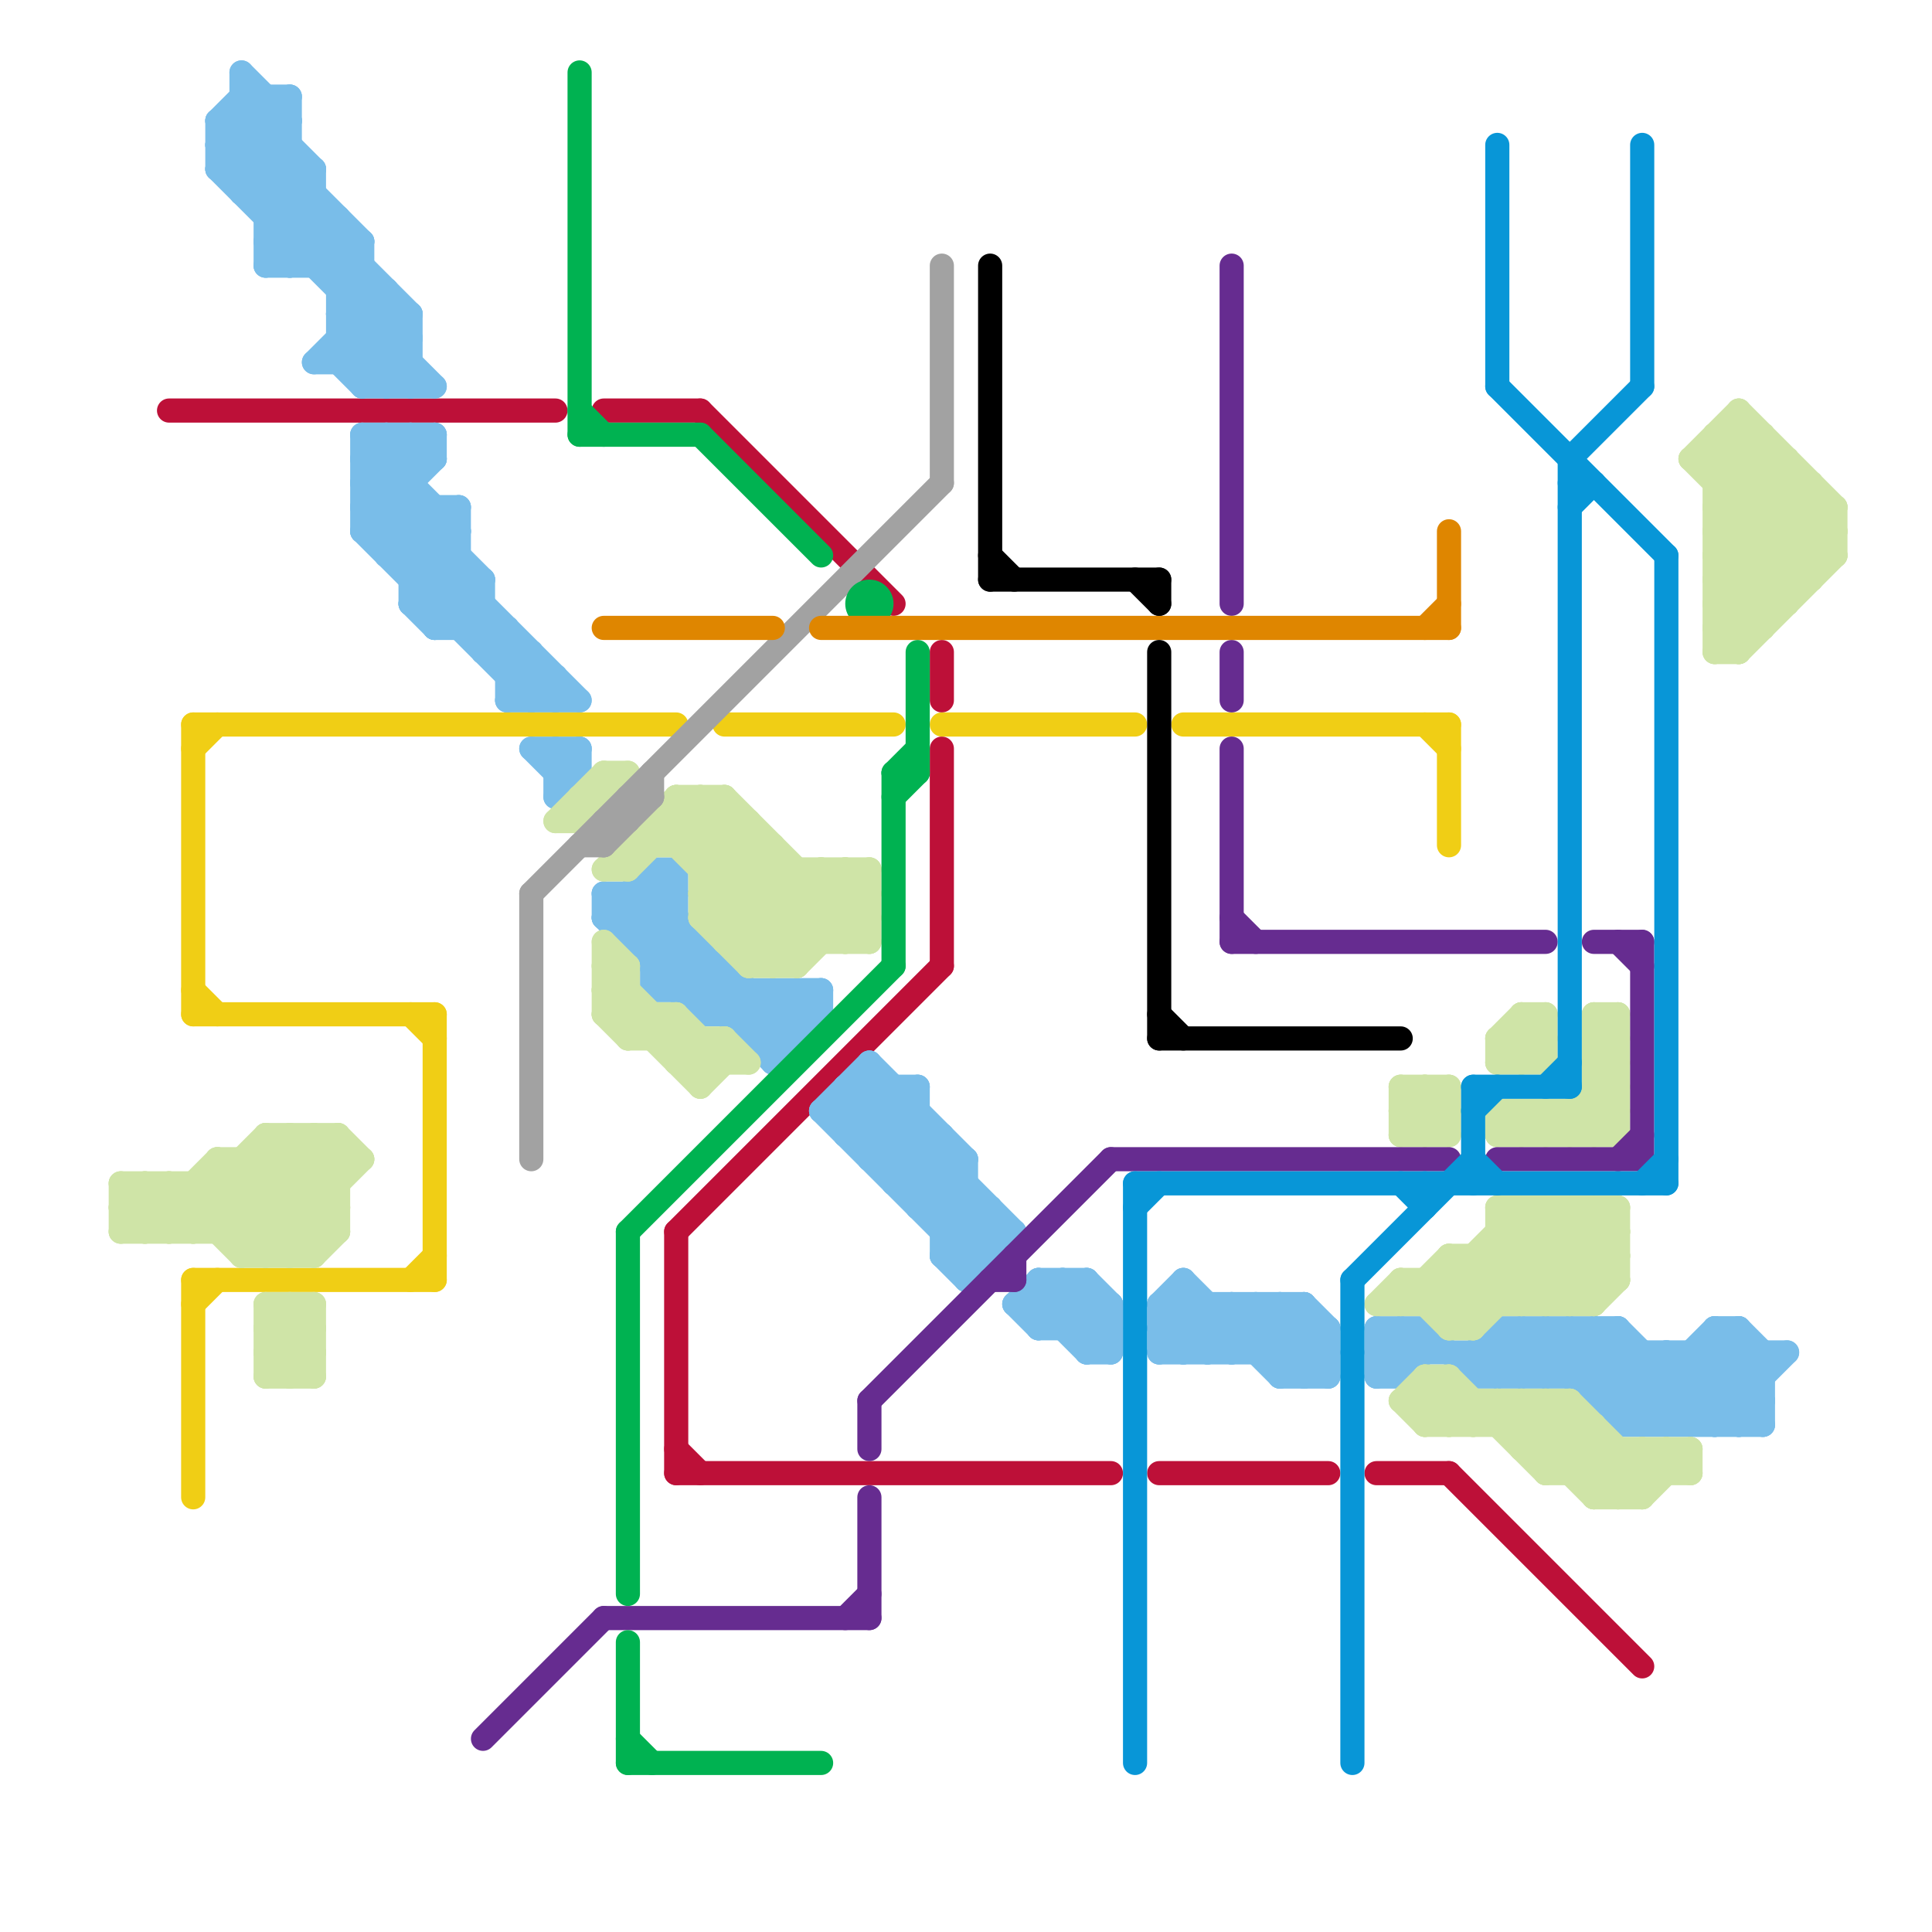 
<svg version="1.1" xmlns="http://www.w3.org/2000/svg" viewBox="0 0 80 80">
<style>line { stroke-width: 1; fill: none; stroke-linecap: round; stroke-linejoin: round; } .c0 { stroke: #bd1038 } .c1 { stroke: #79bde9 } .c2 { stroke: #f0ce15 } .c3 { stroke: #cfe4a7 } .c4 { stroke: #662c90 } .c5 { stroke: #a2a2a2 } .c6 { stroke: #00b251 } .c7 { stroke: #df8600 } .c8 { stroke: #000000 } .c9 { stroke: #0896d7 }</style><line class="c0" x1="28" y1="61" x2="46" y2="61"/><line class="c0" x1="57" y1="61" x2="60" y2="61"/><line class="c0" x1="25" y1="17" x2="29" y2="17"/><line class="c0" x1="28" y1="51" x2="28" y2="61"/><line class="c0" x1="7" y1="17" x2="23" y2="17"/><line class="c0" x1="28" y1="51" x2="39" y2="40"/><line class="c0" x1="29" y1="17" x2="37" y2="25"/><line class="c0" x1="60" y1="61" x2="68" y2="69"/><line class="c0" x1="39" y1="31" x2="39" y2="40"/><line class="c0" x1="28" y1="60" x2="29" y2="61"/><line class="c0" x1="48" y1="61" x2="55" y2="61"/><line class="c0" x1="39" y1="27" x2="39" y2="29"/><line class="c1" x1="64" y1="55" x2="68" y2="59"/><line class="c1" x1="26" y1="39" x2="28" y2="37"/><line class="c1" x1="27" y1="41" x2="34" y2="41"/><line class="c1" x1="57" y1="56" x2="74" y2="56"/><line class="c1" x1="17" y1="18" x2="18" y2="19"/><line class="c1" x1="17" y1="24" x2="20" y2="24"/><line class="c1" x1="16" y1="12" x2="16" y2="16"/><line class="c1" x1="23" y1="31" x2="23" y2="33"/><line class="c1" x1="27" y1="36" x2="28" y2="36"/><line class="c1" x1="63" y1="55" x2="67" y2="59"/><line class="c1" x1="50" y1="54" x2="50" y2="56"/><line class="c1" x1="65" y1="57" x2="67" y2="55"/><line class="c1" x1="45" y1="53" x2="46" y2="54"/><line class="c1" x1="65" y1="55" x2="69" y2="59"/><line class="c1" x1="31" y1="43" x2="33" y2="43"/><line class="c1" x1="26" y1="37" x2="32" y2="43"/><line class="c1" x1="71" y1="55" x2="72" y2="55"/><line class="c1" x1="34" y1="46" x2="40" y2="52"/><line class="c1" x1="15" y1="20" x2="24" y2="29"/><line class="c1" x1="63" y1="57" x2="65" y2="55"/><line class="c1" x1="15" y1="22" x2="18" y2="19"/><line class="c1" x1="13" y1="7" x2="13" y2="11"/><line class="c1" x1="16" y1="23" x2="19" y2="23"/><line class="c1" x1="25" y1="38" x2="28" y2="38"/><line class="c1" x1="31" y1="41" x2="31" y2="43"/><line class="c1" x1="55" y1="55" x2="55" y2="57"/><line class="c1" x1="29" y1="39" x2="29" y2="42"/><line class="c1" x1="64" y1="55" x2="64" y2="57"/><line class="c1" x1="14" y1="14" x2="17" y2="14"/><line class="c1" x1="36" y1="48" x2="40" y2="48"/><line class="c1" x1="32" y1="41" x2="32" y2="44"/><line class="c1" x1="43" y1="55" x2="45" y2="53"/><line class="c1" x1="62" y1="55" x2="67" y2="55"/><line class="c1" x1="63" y1="55" x2="63" y2="57"/><line class="c1" x1="57" y1="57" x2="58" y2="57"/><line class="c1" x1="44" y1="53" x2="46" y2="55"/><line class="c1" x1="66" y1="58" x2="73" y2="58"/><line class="c1" x1="36" y1="47" x2="38" y2="45"/><line class="c1" x1="23" y1="28" x2="23" y2="29"/><line class="c1" x1="57" y1="56" x2="58" y2="55"/><line class="c1" x1="65" y1="55" x2="65" y2="57"/><line class="c1" x1="62" y1="56" x2="63" y2="57"/><line class="c1" x1="17" y1="18" x2="17" y2="25"/><line class="c1" x1="15" y1="16" x2="18" y2="16"/><line class="c1" x1="35" y1="45" x2="35" y2="47"/><line class="c1" x1="49" y1="56" x2="51" y2="54"/><line class="c1" x1="37" y1="48" x2="38" y2="47"/><line class="c1" x1="34" y1="41" x2="34" y2="42"/><line class="c1" x1="57" y1="55" x2="58" y2="56"/><line class="c1" x1="35" y1="47" x2="39" y2="47"/><line class="c1" x1="57" y1="55" x2="59" y2="55"/><line class="c1" x1="21" y1="26" x2="21" y2="29"/><line class="c1" x1="14" y1="11" x2="15" y2="10"/><line class="c1" x1="22" y1="29" x2="23" y2="28"/><line class="c1" x1="35" y1="45" x2="41" y2="51"/><line class="c1" x1="21" y1="28" x2="23" y2="28"/><line class="c1" x1="52" y1="54" x2="55" y2="57"/><line class="c1" x1="39" y1="51" x2="40" y2="50"/><line class="c1" x1="67" y1="55" x2="71" y2="59"/><line class="c1" x1="18" y1="18" x2="18" y2="19"/><line class="c1" x1="13" y1="11" x2="14" y2="10"/><line class="c1" x1="54" y1="54" x2="55" y2="55"/><line class="c1" x1="36" y1="44" x2="40" y2="48"/><line class="c1" x1="15" y1="21" x2="18" y2="18"/><line class="c1" x1="48" y1="55" x2="55" y2="55"/><line class="c1" x1="21" y1="29" x2="22" y2="28"/><line class="c1" x1="57" y1="56" x2="58" y2="57"/><line class="c1" x1="10" y1="3" x2="10" y2="8"/><line class="c1" x1="27" y1="40" x2="28" y2="39"/><line class="c1" x1="23" y1="32" x2="24" y2="31"/><line class="c1" x1="71" y1="59" x2="74" y2="56"/><line class="c1" x1="10" y1="3" x2="12" y2="5"/><line class="c1" x1="72" y1="59" x2="73" y2="58"/><line class="c1" x1="15" y1="19" x2="20" y2="24"/><line class="c1" x1="33" y1="41" x2="34" y2="42"/><line class="c1" x1="15" y1="22" x2="19" y2="22"/><line class="c1" x1="38" y1="50" x2="41" y2="50"/><line class="c1" x1="17" y1="13" x2="17" y2="16"/><line class="c1" x1="28" y1="36" x2="28" y2="41"/><line class="c1" x1="51" y1="54" x2="51" y2="56"/><line class="c1" x1="59" y1="55" x2="59" y2="56"/><line class="c1" x1="25" y1="37" x2="32" y2="44"/><line class="c1" x1="41" y1="50" x2="41" y2="52"/><line class="c1" x1="10" y1="8" x2="13" y2="8"/><line class="c1" x1="62" y1="57" x2="64" y2="55"/><line class="c1" x1="71" y1="56" x2="73" y2="58"/><line class="c1" x1="70" y1="56" x2="70" y2="59"/><line class="c1" x1="72" y1="55" x2="73" y2="56"/><line class="c1" x1="17" y1="24" x2="19" y2="22"/><line class="c1" x1="23" y1="33" x2="24" y2="32"/><line class="c1" x1="15" y1="15" x2="17" y2="13"/><line class="c1" x1="9" y1="7" x2="18" y2="16"/><line class="c1" x1="64" y1="57" x2="66" y2="55"/><line class="c1" x1="18" y1="26" x2="21" y2="26"/><line class="c1" x1="25" y1="37" x2="28" y2="37"/><line class="c1" x1="32" y1="43" x2="34" y2="41"/><line class="c1" x1="45" y1="55" x2="46" y2="54"/><line class="c1" x1="13" y1="15" x2="17" y2="15"/><line class="c1" x1="54" y1="57" x2="55" y2="56"/><line class="c1" x1="43" y1="53" x2="46" y2="56"/><line class="c1" x1="37" y1="49" x2="40" y2="49"/><line class="c1" x1="48" y1="56" x2="55" y2="56"/><line class="c1" x1="40" y1="48" x2="40" y2="53"/><line class="c1" x1="38" y1="49" x2="39" y2="48"/><line class="c1" x1="61" y1="56" x2="62" y2="55"/><line class="c1" x1="42" y1="54" x2="43" y2="53"/><line class="c1" x1="48" y1="56" x2="50" y2="54"/><line class="c1" x1="11" y1="10" x2="13" y2="8"/><line class="c1" x1="16" y1="23" x2="18" y2="21"/><line class="c1" x1="39" y1="51" x2="42" y2="51"/><line class="c1" x1="12" y1="11" x2="14" y2="9"/><line class="c1" x1="14" y1="12" x2="15" y2="11"/><line class="c1" x1="21" y1="28" x2="22" y2="27"/><line class="c1" x1="49" y1="54" x2="51" y2="56"/><line class="c1" x1="9" y1="5" x2="10" y2="4"/><line class="c1" x1="21" y1="29" x2="24" y2="29"/><line class="c1" x1="15" y1="21" x2="19" y2="21"/><line class="c1" x1="15" y1="10" x2="15" y2="16"/><line class="c1" x1="67" y1="55" x2="67" y2="59"/><line class="c1" x1="66" y1="55" x2="70" y2="59"/><line class="c1" x1="39" y1="47" x2="39" y2="52"/><line class="c1" x1="37" y1="45" x2="37" y2="49"/><line class="c1" x1="36" y1="44" x2="36" y2="48"/><line class="c1" x1="14" y1="13" x2="17" y2="16"/><line class="c1" x1="42" y1="54" x2="46" y2="54"/><line class="c1" x1="9" y1="7" x2="12" y2="4"/><line class="c1" x1="45" y1="56" x2="46" y2="56"/><line class="c1" x1="30" y1="40" x2="30" y2="42"/><line class="c1" x1="16" y1="16" x2="17" y2="15"/><line class="c1" x1="59" y1="55" x2="61" y2="57"/><line class="c1" x1="32" y1="41" x2="33" y2="42"/><line class="c1" x1="38" y1="45" x2="38" y2="50"/><line class="c1" x1="31" y1="42" x2="32" y2="41"/><line class="c1" x1="61" y1="56" x2="62" y2="57"/><line class="c1" x1="27" y1="36" x2="27" y2="41"/><line class="c1" x1="9" y1="6" x2="17" y2="14"/><line class="c1" x1="58" y1="57" x2="59" y2="56"/><line class="c1" x1="53" y1="54" x2="55" y2="56"/><line class="c1" x1="57" y1="57" x2="59" y2="55"/><line class="c1" x1="14" y1="12" x2="16" y2="12"/><line class="c1" x1="66" y1="57" x2="67" y2="56"/><line class="c1" x1="69" y1="56" x2="69" y2="59"/><line class="c1" x1="32" y1="44" x2="34" y2="42"/><line class="c1" x1="20" y1="24" x2="20" y2="27"/><line class="c1" x1="68" y1="59" x2="72" y2="55"/><line class="c1" x1="16" y1="22" x2="17" y2="21"/><line class="c1" x1="53" y1="57" x2="55" y2="55"/><line class="c1" x1="17" y1="25" x2="18" y2="26"/><line class="c1" x1="51" y1="56" x2="53" y2="54"/><line class="c1" x1="18" y1="25" x2="19" y2="24"/><line class="c1" x1="67" y1="59" x2="71" y2="55"/><line class="c1" x1="15" y1="20" x2="17" y2="18"/><line class="c1" x1="33" y1="41" x2="33" y2="43"/><line class="c1" x1="34" y1="46" x2="38" y2="46"/><line class="c1" x1="57" y1="55" x2="57" y2="57"/><line class="c1" x1="11" y1="9" x2="14" y2="9"/><line class="c1" x1="44" y1="55" x2="45" y2="54"/><line class="c1" x1="9" y1="5" x2="9" y2="7"/><line class="c1" x1="48" y1="54" x2="49" y2="53"/><line class="c1" x1="50" y1="56" x2="52" y2="54"/><line class="c1" x1="58" y1="55" x2="59" y2="56"/><line class="c1" x1="36" y1="45" x2="42" y2="51"/><line class="c1" x1="35" y1="45" x2="38" y2="45"/><line class="c1" x1="10" y1="8" x2="12" y2="6"/><line class="c1" x1="11" y1="11" x2="13" y2="9"/><line class="c1" x1="14" y1="14" x2="16" y2="16"/><line class="c1" x1="9" y1="5" x2="12" y2="5"/><line class="c1" x1="53" y1="57" x2="55" y2="57"/><line class="c1" x1="52" y1="56" x2="54" y2="54"/><line class="c1" x1="11" y1="4" x2="11" y2="11"/><line class="c1" x1="18" y1="21" x2="18" y2="26"/><line class="c1" x1="17" y1="25" x2="20" y2="25"/><line class="c1" x1="15" y1="18" x2="15" y2="22"/><line class="c1" x1="58" y1="55" x2="58" y2="57"/><line class="c1" x1="15" y1="22" x2="22" y2="29"/><line class="c1" x1="40" y1="52" x2="41" y2="51"/><line class="c1" x1="14" y1="15" x2="15" y2="16"/><line class="c1" x1="15" y1="20" x2="17" y2="20"/><line class="c1" x1="10" y1="7" x2="12" y2="5"/><line class="c1" x1="43" y1="54" x2="44" y2="53"/><line class="c1" x1="10" y1="4" x2="12" y2="4"/><line class="c1" x1="15" y1="18" x2="19" y2="22"/><line class="c1" x1="9" y1="5" x2="17" y2="13"/><line class="c1" x1="9" y1="7" x2="13" y2="7"/><line class="c1" x1="69" y1="56" x2="72" y2="59"/><line class="c1" x1="28" y1="41" x2="29" y2="40"/><line class="c1" x1="29" y1="42" x2="30" y2="41"/><line class="c1" x1="22" y1="31" x2="24" y2="31"/><line class="c1" x1="11" y1="8" x2="12" y2="7"/><line class="c1" x1="27" y1="40" x2="30" y2="40"/><line class="c1" x1="48" y1="54" x2="54" y2="54"/><line class="c1" x1="19" y1="21" x2="19" y2="26"/><line class="c1" x1="44" y1="53" x2="44" y2="55"/><line class="c1" x1="15" y1="19" x2="18" y2="19"/><line class="c1" x1="14" y1="13" x2="17" y2="13"/><line class="c1" x1="73" y1="56" x2="73" y2="59"/><line class="c1" x1="34" y1="46" x2="36" y2="44"/><line class="c1" x1="49" y1="53" x2="53" y2="57"/><line class="c1" x1="54" y1="54" x2="54" y2="57"/><line class="c1" x1="9" y1="6" x2="12" y2="6"/><line class="c1" x1="10" y1="5" x2="15" y2="10"/><line class="c1" x1="35" y1="46" x2="36" y2="45"/><line class="c1" x1="53" y1="56" x2="54" y2="55"/><line class="c1" x1="24" y1="31" x2="24" y2="32"/><line class="c1" x1="27" y1="36" x2="28" y2="37"/><line class="c1" x1="72" y1="55" x2="72" y2="59"/><line class="c1" x1="9" y1="6" x2="11" y2="4"/><line class="c1" x1="26" y1="39" x2="29" y2="39"/><line class="c1" x1="30" y1="42" x2="31" y2="41"/><line class="c1" x1="43" y1="53" x2="45" y2="53"/><line class="c1" x1="36" y1="48" x2="38" y2="46"/><line class="c1" x1="48" y1="55" x2="49" y2="54"/><line class="c1" x1="67" y1="58" x2="69" y2="56"/><line class="c1" x1="10" y1="4" x2="13" y2="7"/><line class="c1" x1="17" y1="23" x2="19" y2="21"/><line class="c1" x1="27" y1="39" x2="28" y2="38"/><line class="c1" x1="11" y1="10" x2="12" y2="11"/><line class="c1" x1="42" y1="54" x2="43" y2="55"/><line class="c1" x1="39" y1="52" x2="41" y2="50"/><line class="c1" x1="16" y1="18" x2="16" y2="23"/><line class="c1" x1="68" y1="56" x2="68" y2="59"/><line class="c1" x1="15" y1="16" x2="17" y2="14"/><line class="c1" x1="14" y1="9" x2="14" y2="15"/><line class="c1" x1="43" y1="53" x2="43" y2="55"/><line class="c1" x1="38" y1="50" x2="40" y2="48"/><line class="c1" x1="45" y1="56" x2="46" y2="55"/><line class="c1" x1="15" y1="21" x2="23" y2="29"/><line class="c1" x1="11" y1="10" x2="15" y2="10"/><line class="c1" x1="27" y1="41" x2="29" y2="39"/><line class="c1" x1="39" y1="50" x2="40" y2="49"/><line class="c1" x1="23" y1="31" x2="24" y2="32"/><line class="c1" x1="40" y1="53" x2="42" y2="51"/><line class="c1" x1="62" y1="55" x2="62" y2="57"/><line class="c1" x1="35" y1="46" x2="41" y2="52"/><line class="c1" x1="26" y1="37" x2="26" y2="39"/><line class="c1" x1="45" y1="53" x2="45" y2="56"/><line class="c1" x1="48" y1="55" x2="49" y2="56"/><line class="c1" x1="35" y1="47" x2="37" y2="45"/><line class="c1" x1="15" y1="18" x2="18" y2="18"/><line class="c1" x1="11" y1="9" x2="13" y2="7"/><line class="c1" x1="61" y1="56" x2="61" y2="57"/><line class="c1" x1="39" y1="52" x2="41" y2="52"/><line class="c1" x1="25" y1="37" x2="25" y2="38"/><line class="c1" x1="62" y1="55" x2="64" y2="57"/><line class="c1" x1="69" y1="59" x2="72" y2="56"/><line class="c1" x1="71" y1="55" x2="73" y2="57"/><line class="c1" x1="46" y1="54" x2="46" y2="56"/><line class="c1" x1="29" y1="42" x2="34" y2="42"/><line class="c1" x1="37" y1="49" x2="39" y2="47"/><line class="c1" x1="26" y1="38" x2="28" y2="36"/><line class="c1" x1="51" y1="54" x2="54" y2="57"/><line class="c1" x1="52" y1="54" x2="52" y2="56"/><line class="c1" x1="39" y1="52" x2="40" y2="53"/><line class="c1" x1="17" y1="25" x2="19" y2="23"/><line class="c1" x1="27" y1="37" x2="33" y2="43"/><line class="c1" x1="71" y1="55" x2="71" y2="59"/><line class="c1" x1="48" y1="54" x2="48" y2="56"/><line class="c1" x1="20" y1="27" x2="21" y2="26"/><line class="c1" x1="53" y1="54" x2="53" y2="57"/><line class="c1" x1="25" y1="38" x2="27" y2="36"/><line class="c1" x1="61" y1="57" x2="73" y2="57"/><line class="c1" x1="43" y1="55" x2="46" y2="55"/><line class="c1" x1="25" y1="38" x2="29" y2="42"/><line class="c1" x1="18" y1="26" x2="20" y2="24"/><line class="c1" x1="70" y1="59" x2="73" y2="56"/><line class="c1" x1="22" y1="27" x2="22" y2="29"/><line class="c1" x1="66" y1="58" x2="68" y2="56"/><line class="c1" x1="48" y1="54" x2="50" y2="56"/><line class="c1" x1="23" y1="32" x2="24" y2="32"/><line class="c1" x1="12" y1="4" x2="12" y2="11"/><line class="c1" x1="61" y1="57" x2="63" y2="55"/><line class="c1" x1="66" y1="55" x2="66" y2="58"/><line class="c1" x1="67" y1="59" x2="73" y2="59"/><line class="c1" x1="15" y1="19" x2="16" y2="18"/><line class="c1" x1="16" y1="18" x2="17" y2="19"/><line class="c1" x1="13" y1="15" x2="16" y2="12"/><line class="c1" x1="14" y1="13" x2="15" y2="12"/><line class="c1" x1="11" y1="11" x2="15" y2="11"/><line class="c1" x1="19" y1="26" x2="20" y2="25"/><line class="c1" x1="22" y1="31" x2="23" y2="32"/><line class="c1" x1="20" y1="27" x2="22" y2="27"/><line class="c1" x1="14" y1="15" x2="16" y2="13"/><line class="c1" x1="70" y1="56" x2="73" y2="59"/><line class="c1" x1="29" y1="41" x2="30" y2="40"/><line class="c1" x1="31" y1="43" x2="33" y2="41"/><line class="c1" x1="49" y1="53" x2="49" y2="56"/><line class="c1" x1="43" y1="54" x2="45" y2="56"/><line class="c2" x1="60" y1="30" x2="60" y2="35"/><line class="c2" x1="17" y1="53" x2="18" y2="52"/><line class="c2" x1="39" y1="30" x2="47" y2="30"/><line class="c2" x1="17" y1="42" x2="18" y2="43"/><line class="c2" x1="49" y1="30" x2="60" y2="30"/><line class="c2" x1="8" y1="41" x2="9" y2="42"/><line class="c2" x1="8" y1="30" x2="28" y2="30"/><line class="c2" x1="30" y1="30" x2="37" y2="30"/><line class="c2" x1="8" y1="53" x2="8" y2="62"/><line class="c2" x1="59" y1="30" x2="60" y2="31"/><line class="c2" x1="8" y1="53" x2="18" y2="53"/><line class="c2" x1="8" y1="42" x2="18" y2="42"/><line class="c2" x1="8" y1="31" x2="9" y2="30"/><line class="c2" x1="8" y1="30" x2="8" y2="42"/><line class="c2" x1="8" y1="54" x2="9" y2="53"/><line class="c2" x1="18" y1="42" x2="18" y2="53"/><line class="c3" x1="71" y1="22" x2="74" y2="25"/><line class="c3" x1="10" y1="52" x2="13" y2="52"/><line class="c3" x1="71" y1="22" x2="76" y2="22"/><line class="c3" x1="59" y1="45" x2="59" y2="47"/><line class="c3" x1="11" y1="55" x2="13" y2="57"/><line class="c3" x1="66" y1="50" x2="67" y2="51"/><line class="c3" x1="74" y1="19" x2="74" y2="25"/><line class="c3" x1="71" y1="25" x2="74" y2="25"/><line class="c3" x1="5" y1="50" x2="6" y2="49"/><line class="c3" x1="6" y1="49" x2="6" y2="51"/><line class="c3" x1="59" y1="57" x2="59" y2="59"/><line class="c3" x1="65" y1="58" x2="68" y2="61"/><line class="c3" x1="14" y1="47" x2="14" y2="51"/><line class="c3" x1="13" y1="52" x2="14" y2="51"/><line class="c3" x1="30" y1="38" x2="32" y2="36"/><line class="c3" x1="65" y1="50" x2="65" y2="54"/><line class="c3" x1="11" y1="54" x2="13" y2="54"/><line class="c3" x1="29" y1="43" x2="29" y2="45"/><line class="c3" x1="59" y1="57" x2="61" y2="59"/><line class="c3" x1="28" y1="44" x2="31" y2="44"/><line class="c3" x1="31" y1="40" x2="35" y2="36"/><line class="c3" x1="25" y1="32" x2="25" y2="33"/><line class="c3" x1="9" y1="49" x2="12" y2="52"/><line class="c3" x1="25" y1="32" x2="26" y2="32"/><line class="c3" x1="64" y1="54" x2="67" y2="51"/><line class="c3" x1="26" y1="43" x2="27" y2="42"/><line class="c3" x1="63" y1="59" x2="64" y2="58"/><line class="c3" x1="62" y1="44" x2="64" y2="44"/><line class="c3" x1="66" y1="43" x2="67" y2="42"/><line class="c3" x1="72" y1="17" x2="76" y2="21"/><line class="c3" x1="66" y1="61" x2="67" y2="60"/><line class="c3" x1="65" y1="47" x2="67" y2="45"/><line class="c3" x1="12" y1="47" x2="12" y2="52"/><line class="c3" x1="10" y1="48" x2="13" y2="51"/><line class="c3" x1="60" y1="59" x2="61" y2="58"/><line class="c3" x1="71" y1="23" x2="73" y2="25"/><line class="c3" x1="66" y1="45" x2="67" y2="45"/><line class="c3" x1="60" y1="57" x2="64" y2="61"/><line class="c3" x1="11" y1="54" x2="13" y2="56"/><line class="c3" x1="62" y1="46" x2="62" y2="47"/><line class="c3" x1="66" y1="42" x2="66" y2="47"/><line class="c3" x1="71" y1="24" x2="75" y2="20"/><line class="c3" x1="58" y1="53" x2="60" y2="55"/><line class="c3" x1="5" y1="51" x2="7" y2="49"/><line class="c3" x1="62" y1="58" x2="62" y2="59"/><line class="c3" x1="8" y1="49" x2="8" y2="51"/><line class="c3" x1="12" y1="57" x2="13" y2="56"/><line class="c3" x1="75" y1="20" x2="75" y2="24"/><line class="c3" x1="66" y1="43" x2="67" y2="44"/><line class="c3" x1="6" y1="51" x2="9" y2="48"/><line class="c3" x1="58" y1="45" x2="58" y2="47"/><line class="c3" x1="64" y1="46" x2="64" y2="47"/><line class="c3" x1="31" y1="40" x2="33" y2="40"/><line class="c3" x1="35" y1="39" x2="36" y2="38"/><line class="c3" x1="71" y1="25" x2="75" y2="21"/><line class="c3" x1="67" y1="42" x2="67" y2="47"/><line class="c3" x1="25" y1="36" x2="28" y2="33"/><line class="c3" x1="58" y1="46" x2="59" y2="45"/><line class="c3" x1="59" y1="45" x2="60" y2="46"/><line class="c3" x1="63" y1="58" x2="67" y2="62"/><line class="c3" x1="63" y1="42" x2="64" y2="43"/><line class="c3" x1="61" y1="55" x2="66" y2="50"/><line class="c3" x1="60" y1="45" x2="60" y2="47"/><line class="c3" x1="26" y1="36" x2="29" y2="33"/><line class="c3" x1="71" y1="26" x2="73" y2="26"/><line class="c3" x1="64" y1="42" x2="64" y2="44"/><line class="c3" x1="25" y1="41" x2="26" y2="40"/><line class="c3" x1="8" y1="49" x2="11" y2="52"/><line class="c3" x1="10" y1="52" x2="14" y2="48"/><line class="c3" x1="30" y1="43" x2="30" y2="44"/><line class="c3" x1="71" y1="26" x2="72" y2="27"/><line class="c3" x1="70" y1="60" x2="70" y2="61"/><line class="c3" x1="65" y1="46" x2="65" y2="47"/><line class="c3" x1="28" y1="33" x2="30" y2="33"/><line class="c3" x1="58" y1="46" x2="60" y2="46"/><line class="c3" x1="11" y1="56" x2="12" y2="57"/><line class="c3" x1="26" y1="35" x2="32" y2="35"/><line class="c3" x1="62" y1="47" x2="63" y2="46"/><line class="c3" x1="63" y1="42" x2="63" y2="44"/><line class="c3" x1="58" y1="53" x2="67" y2="53"/><line class="c3" x1="6" y1="49" x2="8" y2="51"/><line class="c3" x1="66" y1="44" x2="67" y2="44"/><line class="c3" x1="33" y1="40" x2="36" y2="37"/><line class="c3" x1="5" y1="49" x2="5" y2="51"/><line class="c3" x1="66" y1="59" x2="66" y2="62"/><line class="c3" x1="62" y1="59" x2="63" y2="58"/><line class="c3" x1="63" y1="60" x2="65" y2="58"/><line class="c3" x1="66" y1="54" x2="67" y2="53"/><line class="c3" x1="5" y1="50" x2="14" y2="50"/><line class="c3" x1="64" y1="58" x2="64" y2="61"/><line class="c3" x1="25" y1="42" x2="26" y2="41"/><line class="c3" x1="60" y1="53" x2="61" y2="54"/><line class="c3" x1="58" y1="46" x2="59" y2="47"/><line class="c3" x1="25" y1="39" x2="26" y2="40"/><line class="c3" x1="11" y1="47" x2="11" y2="52"/><line class="c3" x1="71" y1="19" x2="72" y2="18"/><line class="c3" x1="5" y1="49" x2="7" y2="51"/><line class="c3" x1="63" y1="58" x2="63" y2="60"/><line class="c3" x1="59" y1="54" x2="63" y2="50"/><line class="c3" x1="63" y1="47" x2="64" y2="46"/><line class="c3" x1="10" y1="51" x2="14" y2="47"/><line class="c3" x1="25" y1="40" x2="26" y2="40"/><line class="c3" x1="28" y1="34" x2="33" y2="39"/><line class="c3" x1="71" y1="27" x2="76" y2="22"/><line class="c3" x1="62" y1="43" x2="62" y2="44"/><line class="c3" x1="63" y1="46" x2="63" y2="47"/><line class="c3" x1="5" y1="50" x2="6" y2="51"/><line class="c3" x1="27" y1="34" x2="33" y2="40"/><line class="c3" x1="29" y1="37" x2="32" y2="40"/><line class="c3" x1="11" y1="47" x2="14" y2="50"/><line class="c3" x1="35" y1="36" x2="36" y2="37"/><line class="c3" x1="26" y1="35" x2="26" y2="36"/><line class="c3" x1="62" y1="51" x2="67" y2="51"/><line class="c3" x1="25" y1="42" x2="26" y2="43"/><line class="c3" x1="30" y1="43" x2="31" y2="44"/><line class="c3" x1="66" y1="46" x2="67" y2="47"/><line class="c3" x1="71" y1="27" x2="72" y2="27"/><line class="c3" x1="69" y1="60" x2="70" y2="61"/><line class="c3" x1="11" y1="56" x2="13" y2="54"/><line class="c3" x1="33" y1="36" x2="33" y2="40"/><line class="c3" x1="12" y1="54" x2="13" y2="55"/><line class="c3" x1="29" y1="37" x2="36" y2="37"/><line class="c3" x1="10" y1="48" x2="10" y2="52"/><line class="c3" x1="28" y1="42" x2="28" y2="44"/><line class="c3" x1="67" y1="62" x2="69" y2="60"/><line class="c3" x1="7" y1="51" x2="11" y2="47"/><line class="c3" x1="59" y1="59" x2="66" y2="59"/><line class="c3" x1="29" y1="33" x2="29" y2="38"/><line class="c3" x1="71" y1="21" x2="76" y2="21"/><line class="c3" x1="60" y1="52" x2="62" y2="54"/><line class="c3" x1="71" y1="23" x2="76" y2="23"/><line class="c3" x1="59" y1="53" x2="61" y2="55"/><line class="c3" x1="5" y1="49" x2="14" y2="49"/><line class="c3" x1="62" y1="43" x2="64" y2="43"/><line class="c3" x1="70" y1="19" x2="74" y2="19"/><line class="c3" x1="5" y1="51" x2="14" y2="51"/><line class="c3" x1="7" y1="49" x2="7" y2="51"/><line class="c3" x1="73" y1="18" x2="73" y2="26"/><line class="c3" x1="12" y1="52" x2="14" y2="50"/><line class="c3" x1="11" y1="57" x2="13" y2="55"/><line class="c3" x1="29" y1="36" x2="31" y2="34"/><line class="c3" x1="72" y1="27" x2="76" y2="23"/><line class="c3" x1="59" y1="58" x2="60" y2="57"/><line class="c3" x1="28" y1="42" x2="30" y2="44"/><line class="c3" x1="34" y1="36" x2="34" y2="39"/><line class="c3" x1="71" y1="18" x2="76" y2="23"/><line class="c3" x1="13" y1="47" x2="13" y2="52"/><line class="c3" x1="71" y1="22" x2="74" y2="19"/><line class="c3" x1="11" y1="56" x2="13" y2="56"/><line class="c3" x1="58" y1="58" x2="65" y2="58"/><line class="c3" x1="62" y1="46" x2="63" y2="47"/><line class="c3" x1="36" y1="36" x2="36" y2="39"/><line class="c3" x1="68" y1="60" x2="68" y2="62"/><line class="c3" x1="76" y1="21" x2="76" y2="23"/><line class="c3" x1="66" y1="43" x2="67" y2="43"/><line class="c3" x1="58" y1="58" x2="59" y2="57"/><line class="c3" x1="29" y1="35" x2="30" y2="34"/><line class="c3" x1="67" y1="60" x2="67" y2="62"/><line class="c3" x1="61" y1="52" x2="61" y2="55"/><line class="c3" x1="25" y1="39" x2="25" y2="42"/><line class="c3" x1="11" y1="57" x2="13" y2="57"/><line class="c3" x1="28" y1="35" x2="30" y2="33"/><line class="c3" x1="57" y1="54" x2="58" y2="53"/><line class="c3" x1="59" y1="58" x2="60" y2="59"/><line class="c3" x1="23" y1="34" x2="24" y2="34"/><line class="c3" x1="63" y1="42" x2="64" y2="42"/><line class="c3" x1="11" y1="48" x2="14" y2="51"/><line class="c3" x1="71" y1="19" x2="75" y2="23"/><line class="c3" x1="71" y1="18" x2="73" y2="18"/><line class="c3" x1="58" y1="54" x2="60" y2="52"/><line class="c3" x1="59" y1="57" x2="60" y2="57"/><line class="c3" x1="24" y1="34" x2="26" y2="32"/><line class="c3" x1="60" y1="54" x2="64" y2="50"/><line class="c3" x1="9" y1="48" x2="13" y2="52"/><line class="c3" x1="28" y1="33" x2="28" y2="35"/><line class="c3" x1="71" y1="24" x2="75" y2="24"/><line class="c3" x1="13" y1="54" x2="13" y2="57"/><line class="c3" x1="72" y1="17" x2="72" y2="27"/><line class="c3" x1="70" y1="19" x2="72" y2="17"/><line class="c3" x1="28" y1="33" x2="34" y2="39"/><line class="c3" x1="58" y1="45" x2="60" y2="45"/><line class="c3" x1="29" y1="45" x2="30" y2="44"/><line class="c3" x1="66" y1="44" x2="67" y2="43"/><line class="c3" x1="58" y1="58" x2="59" y2="59"/><line class="c3" x1="66" y1="42" x2="67" y2="43"/><line class="c3" x1="30" y1="39" x2="33" y2="36"/><line class="c3" x1="14" y1="47" x2="15" y2="48"/><line class="c3" x1="29" y1="38" x2="31" y2="40"/><line class="c3" x1="71" y1="23" x2="74" y2="20"/><line class="c3" x1="62" y1="43" x2="63" y2="42"/><line class="c3" x1="30" y1="33" x2="36" y2="39"/><line class="c3" x1="65" y1="58" x2="65" y2="61"/><line class="c3" x1="26" y1="40" x2="26" y2="43"/><line class="c3" x1="27" y1="42" x2="27" y2="43"/><line class="c3" x1="29" y1="33" x2="35" y2="39"/><line class="c3" x1="71" y1="25" x2="72" y2="26"/><line class="c3" x1="24" y1="33" x2="25" y2="33"/><line class="c3" x1="27" y1="34" x2="27" y2="35"/><line class="c3" x1="62" y1="50" x2="62" y2="54"/><line class="c3" x1="11" y1="52" x2="15" y2="48"/><line class="c3" x1="71" y1="21" x2="73" y2="19"/><line class="c3" x1="29" y1="38" x2="32" y2="35"/><line class="c3" x1="65" y1="61" x2="66" y2="60"/><line class="c3" x1="66" y1="62" x2="68" y2="60"/><line class="c3" x1="12" y1="47" x2="14" y2="49"/><line class="c3" x1="28" y1="44" x2="29" y2="43"/><line class="c3" x1="64" y1="61" x2="66" y2="59"/><line class="c3" x1="62" y1="50" x2="66" y2="54"/><line class="c3" x1="66" y1="44" x2="67" y2="45"/><line class="c3" x1="71" y1="24" x2="73" y2="26"/><line class="c3" x1="31" y1="34" x2="31" y2="40"/><line class="c3" x1="64" y1="50" x2="64" y2="54"/><line class="c3" x1="24" y1="33" x2="24" y2="34"/><line class="c3" x1="25" y1="36" x2="26" y2="36"/><line class="c3" x1="59" y1="53" x2="59" y2="54"/><line class="c3" x1="68" y1="62" x2="70" y2="60"/><line class="c3" x1="68" y1="60" x2="69" y2="61"/><line class="c3" x1="25" y1="42" x2="28" y2="42"/><line class="c3" x1="66" y1="47" x2="67" y2="46"/><line class="c3" x1="65" y1="50" x2="67" y2="52"/><line class="c3" x1="63" y1="50" x2="63" y2="54"/><line class="c3" x1="58" y1="47" x2="60" y2="45"/><line class="c3" x1="62" y1="47" x2="67" y2="47"/><line class="c3" x1="62" y1="44" x2="64" y2="42"/><line class="c3" x1="63" y1="50" x2="66" y2="53"/><line class="c3" x1="29" y1="44" x2="30" y2="43"/><line class="c3" x1="25" y1="41" x2="29" y2="45"/><line class="c3" x1="66" y1="62" x2="68" y2="62"/><line class="c3" x1="69" y1="60" x2="69" y2="61"/><line class="c3" x1="8" y1="51" x2="12" y2="47"/><line class="c3" x1="9" y1="48" x2="9" y2="51"/><line class="c3" x1="30" y1="39" x2="36" y2="39"/><line class="c3" x1="35" y1="36" x2="35" y2="39"/><line class="c3" x1="64" y1="60" x2="65" y2="59"/><line class="c3" x1="58" y1="53" x2="58" y2="54"/><line class="c3" x1="57" y1="54" x2="66" y2="54"/><line class="c3" x1="27" y1="43" x2="28" y2="42"/><line class="c3" x1="64" y1="58" x2="68" y2="62"/><line class="c3" x1="71" y1="26" x2="76" y2="21"/><line class="c3" x1="30" y1="33" x2="30" y2="39"/><line class="c3" x1="9" y1="48" x2="15" y2="48"/><line class="c3" x1="64" y1="61" x2="70" y2="61"/><line class="c3" x1="11" y1="54" x2="11" y2="57"/><line class="c3" x1="63" y1="54" x2="67" y2="50"/><line class="c3" x1="27" y1="34" x2="31" y2="34"/><line class="c3" x1="7" y1="49" x2="10" y2="52"/><line class="c3" x1="63" y1="60" x2="70" y2="60"/><line class="c3" x1="63" y1="43" x2="64" y2="44"/><line class="c3" x1="67" y1="50" x2="67" y2="53"/><line class="c3" x1="66" y1="45" x2="67" y2="46"/><line class="c3" x1="71" y1="18" x2="71" y2="27"/><line class="c3" x1="32" y1="40" x2="36" y2="36"/><line class="c3" x1="34" y1="36" x2="36" y2="38"/><line class="c3" x1="32" y1="35" x2="32" y2="40"/><line class="c3" x1="61" y1="58" x2="61" y2="59"/><line class="c3" x1="62" y1="51" x2="65" y2="54"/><line class="c3" x1="58" y1="47" x2="60" y2="47"/><line class="c3" x1="11" y1="55" x2="12" y2="54"/><line class="c3" x1="60" y1="52" x2="67" y2="52"/><line class="c3" x1="64" y1="46" x2="65" y2="47"/><line class="c3" x1="23" y1="34" x2="25" y2="32"/><line class="c3" x1="9" y1="51" x2="13" y2="47"/><line class="c3" x1="60" y1="52" x2="60" y2="55"/><line class="c3" x1="62" y1="52" x2="64" y2="54"/><line class="c3" x1="12" y1="54" x2="12" y2="57"/><line class="c3" x1="66" y1="50" x2="66" y2="54"/><line class="c3" x1="11" y1="47" x2="14" y2="47"/><line class="c3" x1="60" y1="55" x2="65" y2="50"/><line class="c3" x1="71" y1="21" x2="74" y2="24"/><line class="c3" x1="59" y1="47" x2="60" y2="46"/><line class="c3" x1="65" y1="46" x2="66" y2="47"/><line class="c3" x1="29" y1="37" x2="31" y2="35"/><line class="c3" x1="31" y1="39" x2="34" y2="36"/><line class="c3" x1="26" y1="43" x2="30" y2="43"/><line class="c3" x1="62" y1="46" x2="67" y2="46"/><line class="c3" x1="59" y1="59" x2="60" y2="58"/><line class="c3" x1="63" y1="44" x2="64" y2="43"/><line class="c3" x1="71" y1="20" x2="73" y2="18"/><line class="c3" x1="25" y1="40" x2="29" y2="44"/><line class="c3" x1="61" y1="52" x2="63" y2="54"/><line class="c3" x1="63" y1="46" x2="64" y2="47"/><line class="c3" x1="60" y1="55" x2="61" y2="55"/><line class="c3" x1="25" y1="41" x2="26" y2="41"/><line class="c3" x1="11" y1="55" x2="13" y2="55"/><line class="c3" x1="70" y1="19" x2="75" y2="24"/><line class="c3" x1="65" y1="54" x2="67" y2="52"/><line class="c3" x1="61" y1="59" x2="62" y2="58"/><line class="c3" x1="62" y1="50" x2="67" y2="50"/><line class="c3" x1="13" y1="47" x2="14" y2="48"/><line class="c3" x1="66" y1="42" x2="67" y2="42"/><line class="c3" x1="62" y1="58" x2="66" y2="62"/><line class="c3" x1="58" y1="45" x2="60" y2="47"/><line class="c3" x1="72" y1="18" x2="76" y2="22"/><line class="c3" x1="71" y1="20" x2="75" y2="20"/><line class="c3" x1="29" y1="36" x2="36" y2="36"/><line class="c3" x1="64" y1="50" x2="67" y2="53"/><line class="c3" x1="29" y1="38" x2="36" y2="38"/><line class="c3" x1="64" y1="47" x2="67" y2="44"/><line class="c3" x1="60" y1="57" x2="60" y2="59"/><line class="c3" x1="62" y1="43" x2="63" y2="44"/><line class="c4" x1="36" y1="62" x2="36" y2="67"/><line class="c4" x1="35" y1="67" x2="36" y2="66"/><line class="c4" x1="46" y1="48" x2="60" y2="48"/><line class="c4" x1="20" y1="72" x2="25" y2="67"/><line class="c4" x1="66" y1="39" x2="68" y2="39"/><line class="c4" x1="51" y1="39" x2="64" y2="39"/><line class="c4" x1="36" y1="58" x2="46" y2="48"/><line class="c4" x1="51" y1="27" x2="51" y2="29"/><line class="c4" x1="51" y1="38" x2="52" y2="39"/><line class="c4" x1="67" y1="48" x2="68" y2="47"/><line class="c4" x1="51" y1="31" x2="51" y2="39"/><line class="c4" x1="68" y1="39" x2="68" y2="48"/><line class="c4" x1="41" y1="53" x2="42" y2="53"/><line class="c4" x1="62" y1="48" x2="68" y2="48"/><line class="c4" x1="25" y1="67" x2="36" y2="67"/><line class="c4" x1="42" y1="52" x2="42" y2="53"/><line class="c4" x1="36" y1="58" x2="36" y2="60"/><line class="c4" x1="67" y1="39" x2="68" y2="40"/><line class="c4" x1="51" y1="11" x2="51" y2="25"/><line class="c5" x1="26" y1="33" x2="26" y2="34"/><line class="c5" x1="25" y1="34" x2="25" y2="35"/><line class="c5" x1="39" y1="11" x2="39" y2="20"/><line class="c5" x1="25" y1="34" x2="26" y2="34"/><line class="c5" x1="25" y1="35" x2="27" y2="33"/><line class="c5" x1="24" y1="35" x2="25" y2="35"/><line class="c5" x1="22" y1="37" x2="39" y2="20"/><line class="c5" x1="22" y1="37" x2="22" y2="48"/><line class="c5" x1="27" y1="32" x2="27" y2="33"/><line class="c5" x1="26" y1="33" x2="27" y2="33"/><line class="c6" x1="38" y1="27" x2="38" y2="32"/><line class="c6" x1="37" y1="32" x2="38" y2="31"/><line class="c6" x1="37" y1="33" x2="38" y2="32"/><line class="c6" x1="37" y1="32" x2="37" y2="40"/><line class="c6" x1="29" y1="18" x2="34" y2="23"/><line class="c6" x1="26" y1="51" x2="26" y2="66"/><line class="c6" x1="26" y1="73" x2="34" y2="73"/><line class="c6" x1="37" y1="32" x2="38" y2="32"/><line class="c6" x1="24" y1="18" x2="29" y2="18"/><line class="c6" x1="24" y1="17" x2="25" y2="18"/><line class="c6" x1="26" y1="51" x2="37" y2="40"/><line class="c6" x1="24" y1="3" x2="24" y2="18"/><line class="c6" x1="26" y1="68" x2="26" y2="73"/><line class="c6" x1="26" y1="72" x2="27" y2="73"/><circle cx="36" cy="25" r="1" fill="#00b251" /><line class="c7" x1="59" y1="26" x2="60" y2="25"/><line class="c7" x1="34" y1="26" x2="60" y2="26"/><line class="c7" x1="60" y1="22" x2="60" y2="26"/><line class="c7" x1="25" y1="26" x2="32" y2="26"/><line class="c8" x1="41" y1="11" x2="41" y2="24"/><line class="c8" x1="47" y1="24" x2="48" y2="25"/><line class="c8" x1="48" y1="24" x2="48" y2="25"/><line class="c8" x1="48" y1="27" x2="48" y2="43"/><line class="c8" x1="41" y1="23" x2="42" y2="24"/><line class="c8" x1="41" y1="24" x2="48" y2="24"/><line class="c8" x1="48" y1="42" x2="49" y2="43"/><line class="c8" x1="48" y1="43" x2="58" y2="43"/><line class="c9" x1="61" y1="45" x2="65" y2="45"/><line class="c9" x1="68" y1="6" x2="68" y2="16"/><line class="c9" x1="65" y1="20" x2="66" y2="20"/><line class="c9" x1="64" y1="45" x2="65" y2="44"/><line class="c9" x1="65" y1="21" x2="66" y2="20"/><line class="c9" x1="65" y1="19" x2="65" y2="45"/><line class="c9" x1="61" y1="45" x2="61" y2="49"/><line class="c9" x1="68" y1="49" x2="69" y2="48"/><line class="c9" x1="65" y1="19" x2="68" y2="16"/><line class="c9" x1="62" y1="6" x2="62" y2="16"/><line class="c9" x1="47" y1="49" x2="69" y2="49"/><line class="c9" x1="62" y1="16" x2="69" y2="23"/><line class="c9" x1="47" y1="50" x2="48" y2="49"/><line class="c9" x1="56" y1="53" x2="61" y2="48"/><line class="c9" x1="47" y1="49" x2="47" y2="73"/><line class="c9" x1="56" y1="53" x2="56" y2="73"/><line class="c9" x1="61" y1="48" x2="62" y2="49"/><line class="c9" x1="69" y1="23" x2="69" y2="49"/><line class="c9" x1="59" y1="49" x2="59" y2="50"/><line class="c9" x1="61" y1="46" x2="62" y2="45"/><line class="c9" x1="58" y1="49" x2="59" y2="50"/>


</svg>

